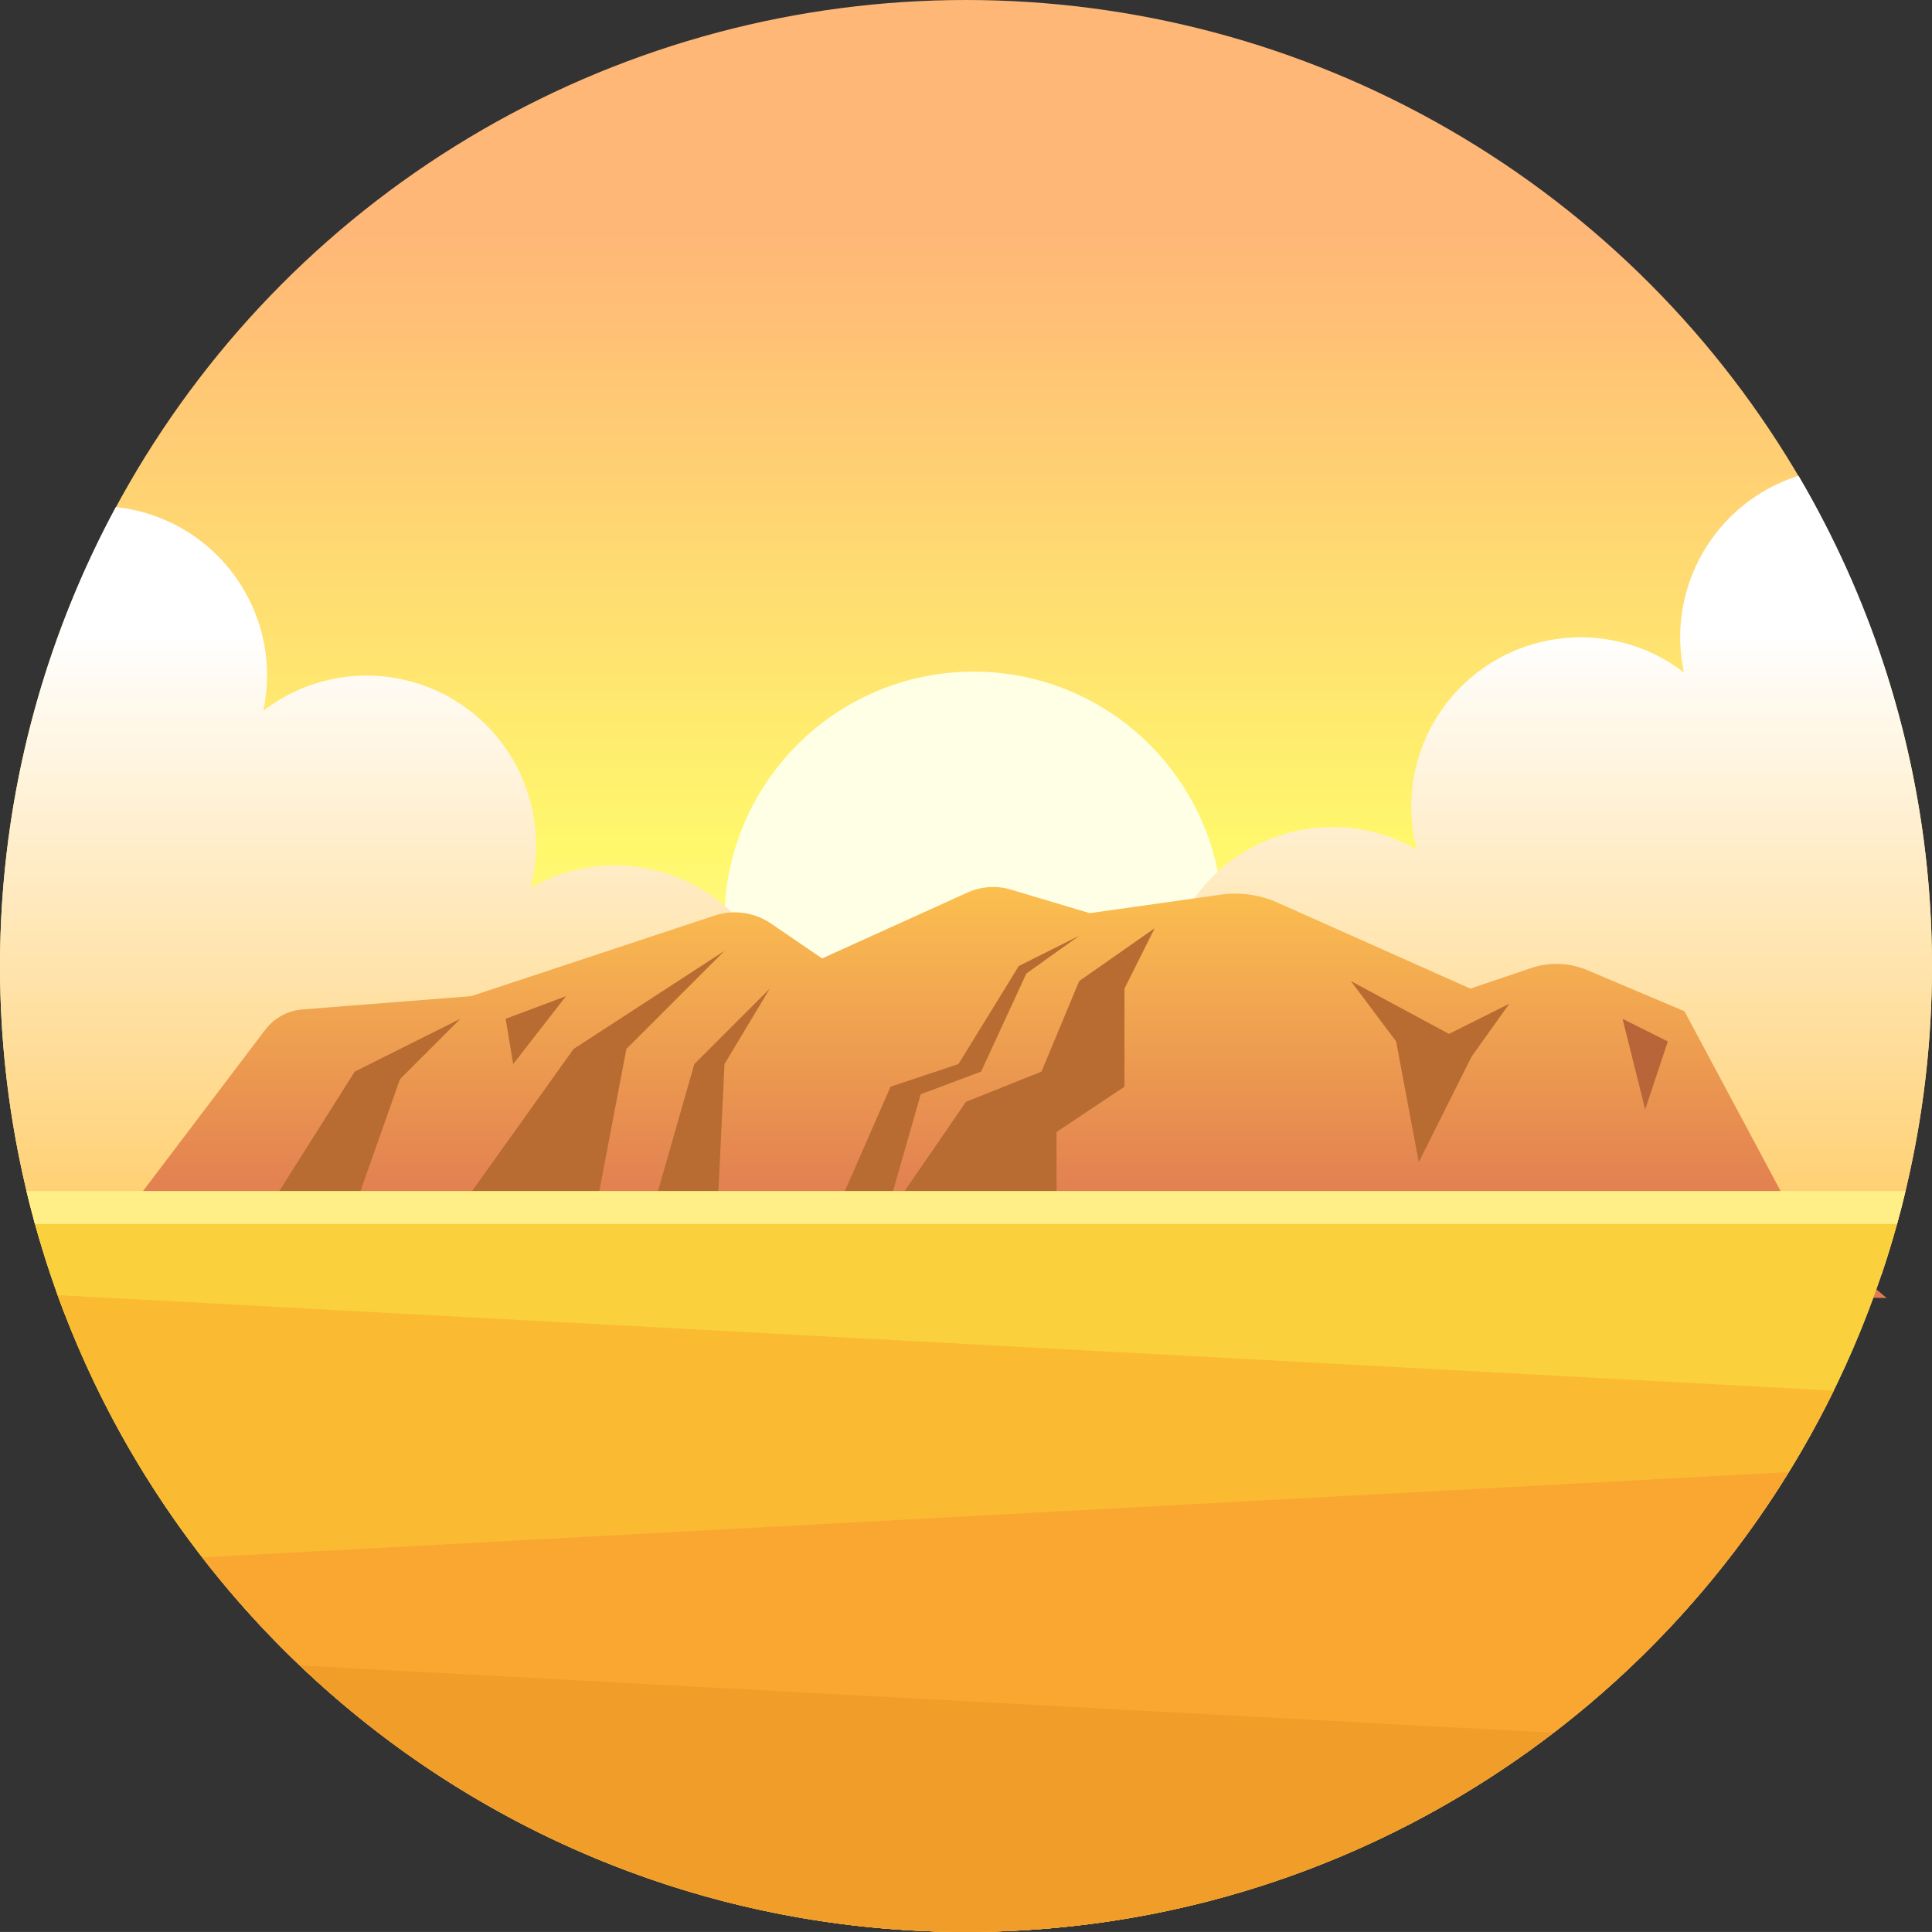 <svg xmlns="http://www.w3.org/2000/svg" xmlns:xlink="http://www.w3.org/1999/xlink" id="Layer_2" viewBox="0 0 512.01 512"><rect x="0" y="0" width="512.01" height="512" fill="#333333" stroke="none"/><defs><style>.cls-1{fill:url(#linear-gradient-2);}.cls-2{fill:#ffef86;}.cls-3{fill:#fabb32;}.cls-4{fill:#ffffe6;}.cls-5{fill:#b86c32;}.cls-6{fill:#f09d29;}.cls-7{fill:#b86639;}.cls-8{fill:#faa732;}.cls-9{fill:url(#linear-gradient-3);}.cls-10{fill:url(#linear-gradient);}.cls-11{fill:url(#linear-gradient-4);}.cls-12{fill:#fad13c;}</style><linearGradient id="linear-gradient" x1="256" y1="452.23" x2="256" y2="175.16" gradientTransform="translate(0 514) scale(1 -1)" gradientUnits="userSpaceOnUse"><stop offset="0" stop-color="#ffb777"></stop><stop offset=".59" stop-color="#fff86c"></stop><stop offset="1" stop-color="#fffdd3"></stop></linearGradient><linearGradient id="linear-gradient-2" x1="103.9" y1="391.16" x2="103.9" y2="165.82" gradientTransform="translate(0 514) scale(1 -1)" gradientUnits="userSpaceOnUse"><stop offset=".2" stop-color="#fff"></stop><stop offset="1" stop-color="#ffc757"></stop></linearGradient><linearGradient id="linear-gradient-3" x1="410.12" y1="391.17" x2="410.12" xlink:href="#linear-gradient-2"></linearGradient><linearGradient id="linear-gradient-4" x1="262" y1="289" x2="262" y2="122.81" gradientTransform="translate(0 514) scale(1 -1)" gradientUnits="userSpaceOnUse"><stop offset="0" stop-color="#ffc74f"></stop><stop offset=".23" stop-color="#f2a850"></stop><stop offset=".58" stop-color="#e07c51"></stop></linearGradient></defs><g id="Layer_1-2"><g id="Uluru_kata_Tjuta_National_Park"><circle class="cls-10" cx="256" cy="256" r="256"></circle><circle class="cls-4" cx="258" cy="244" r="66"></circle><path class="cls-1" d="M116.3,337.44h71.28v-25.74c20.71-13.61,26.46-41.44,12.84-62.14-13.04-19.83-39.26-26.08-59.84-14.26,6.28-23.98-8.06-48.51-32.04-54.79-13.44-3.52-27.75-.62-38.76,7.86,5.18-24.24-10.27-48.09-34.51-53.27-1.51-.32-3.03-.57-4.57-.73C-4.76,200.19-9.75,278.2,17.05,348H116.3v-10.56Z"></path><path class="cls-9" d="M476.61,126.09c-22.02,6.98-35.15,29.53-30.35,52.12-19.65-15.11-47.84-11.44-62.95,8.21-8.46,11-11.36,25.29-7.85,38.72-21.49-12.34-48.91-4.93-61.26,16.56-11.82,20.58-5.57,46.8,14.26,59.84v25.74h71.24v10.56h98.94c23.68-70.44,15.65-147.68-22-211.75h-.03Z"></path><path class="cls-11" d="M24,334l46.26-61.06c2.38-3.14,5.99-5.12,9.92-5.43l44.69-3.51,64.52-21.36c5.03-1.66,10.55-.88,14.93,2.11l13.55,9.25,38.54-17.47c3.61-1.63,7.68-1.91,11.47-.78l20.91,6.25,34.82-4.91c5.06-.71,10.21,.01,14.88,2.09l51.18,22.82,16.12-5.46c4.85-1.63,10.12-1.43,14.83,.55l25.79,10.91,29.95,56,23.64,20-476-10Z"></path><polygon class="cls-5" points="70 322 94 284 122 270 106 286 94 320 70 322"></polygon><polygon class="cls-5" points="122 320 152 278 192 252 166 278 158 320 122 320"></polygon><polygon class="cls-5" points="172 324 184 282 204 262 192 282 190 324 172 324"></polygon><polygon class="cls-5" points="234 324 222 320 236 288 254 282 270 256 286 248 272 258 260 284 244 290 236 318 234 324"></polygon><polygon class="cls-5" points="234 324 256 292 276 284 286 260 306 246 298 262 298 288 280 300 280 324 234 324"></polygon><polygon class="cls-5" points="358 260 370 276 376 308 390 280 400 266 384 274 358 260"></polygon><polygon class="cls-7" points="430 270 436 294 442 276 430 270"></polygon><polygon class="cls-5" points="134 270 136 282 150 264 134 270"></polygon><path class="cls-12" d="M256,512c118.2,0,217.67-80.12,247.12-189H8.88c29.45,108.88,128.92,189,247.12,189Z"></path><path class="cls-3" d="M256,512c101,0,188.33-58.5,230-143.46L15.25,343.22c35.68,98.44,130,168.78,240.75,168.78Z"></path><path class="cls-2" d="M7,315.63c.7,2.93,1.45,5.84,2.25,8.75H502.75c.83-2.92,1.58-5.84,2.25-8.75H7Z"></path><path class="cls-8" d="M256,512c88.94,.04,171.52-46.11,218.08-121.89l-420.49,22.62c48.44,62.67,123.2,99.34,202.41,99.27Z"></path><path class="cls-6" d="M411.67,459.22l-332.25-17.86c91.26,86.93,232.2,94.5,332.25,17.86h0Z"></path></g></g></svg>